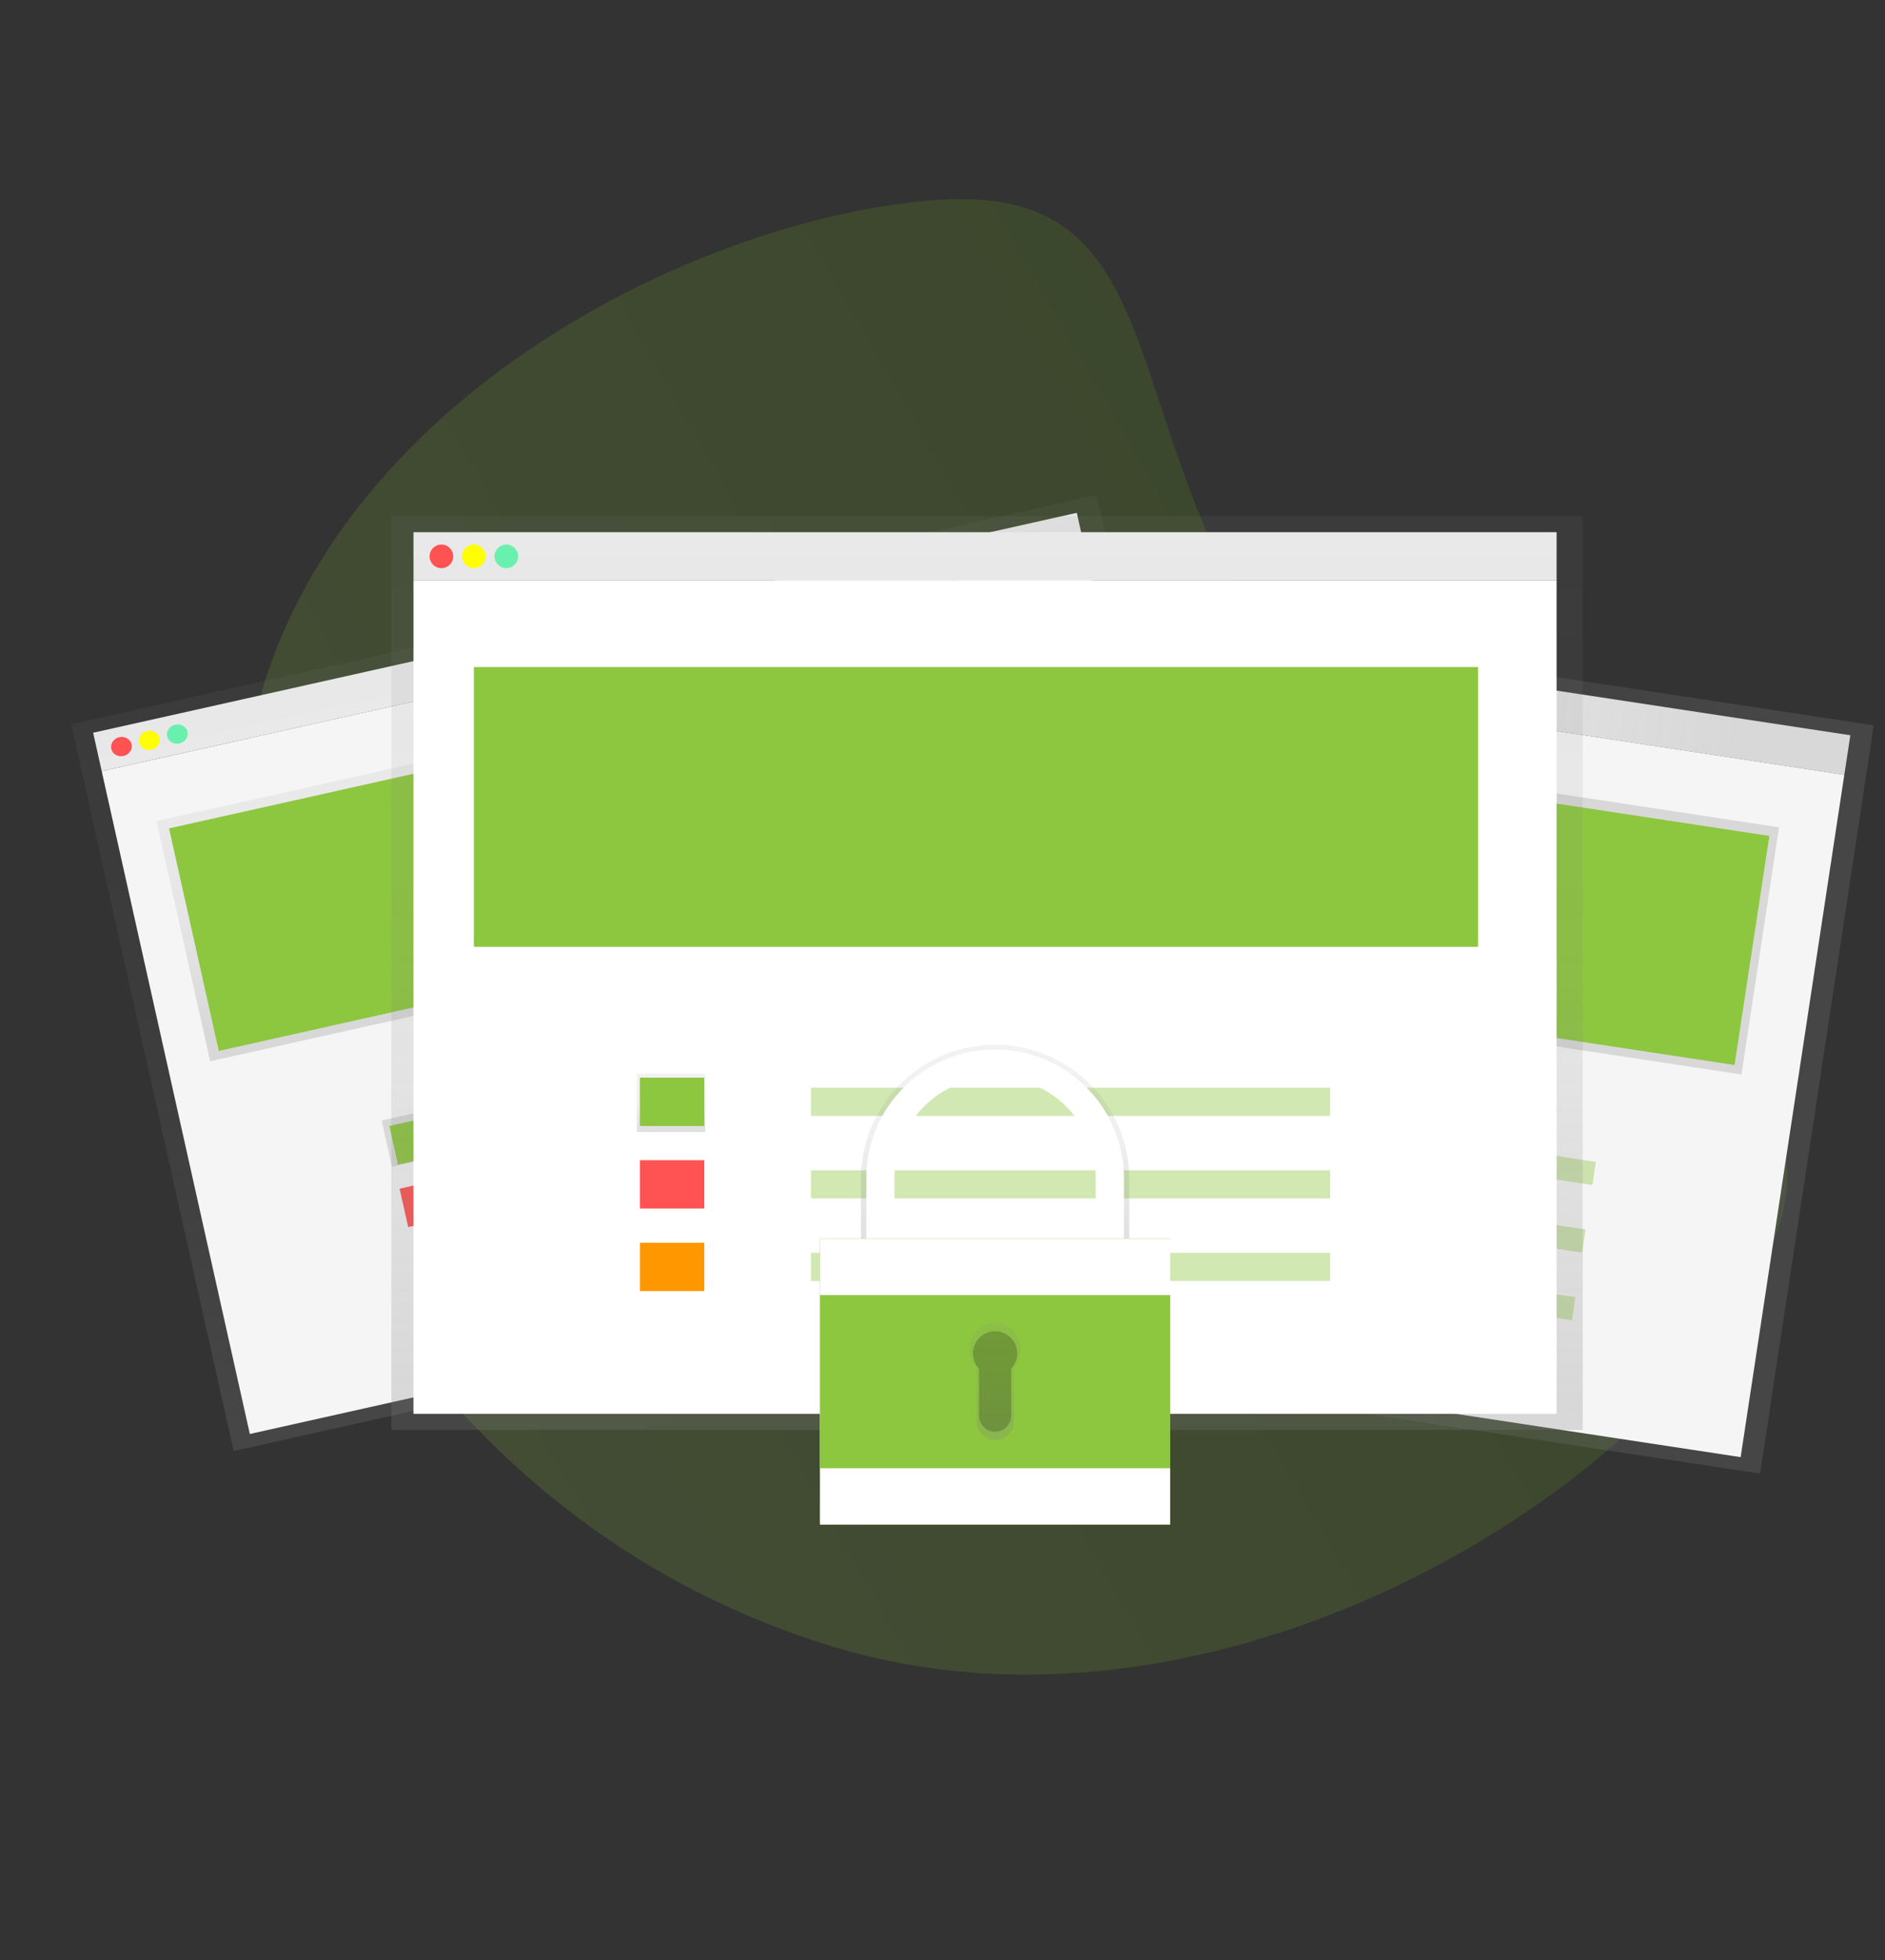 <svg xmlns="http://www.w3.org/2000/svg" xmlns:xlink="http://www.w3.org/1999/xlink" width="558.082" height="580.274" viewBox="0 0 558.082 580.274">
  <rect x="0" y="0" width="558.082" height="580.274" fill="#333333" stroke="none"/>
  <defs>
    <linearGradient id="linear-gradient" x1="0.5" y1="1" x2="0.5" gradientUnits="objectBoundingBox">
      <stop offset="0" stop-color="#8dc63f"/>
      <stop offset="1" stop-color="#5c9d04"/>
    </linearGradient>
    <linearGradient id="linear-gradient-2" x1="0.536" y1="0.879" x2="0.536" y2="0.113" gradientUnits="objectBoundingBox">
      <stop offset="0" stop-color="gray" stop-opacity="0.251"/>
      <stop offset="0.54" stop-color="gray" stop-opacity="0.122"/>
      <stop offset="1" stop-color="gray" stop-opacity="0.102"/>
    </linearGradient>
    <linearGradient id="linear-gradient-3" x1="0.527" y1="0.642" x2="0.527" y2="0.348" xlink:href="#linear-gradient-2"/>
    <linearGradient id="linear-gradient-4" x1="1.343" y1="1.571" x2="1.343" y2="0.718" xlink:href="#linear-gradient-2"/>
    <linearGradient id="linear-gradient-5" x1="0.474" y1="0.977" x2="0.474" y2="-0.023" xlink:href="#linear-gradient-2"/>
    <linearGradient id="linear-gradient-6" x1="0.502" y1="0.908" x2="0.502" y2="-0.092" xlink:href="#linear-gradient-2"/>
    <linearGradient id="linear-gradient-7" x1="-0.447" y1="-0.584" x2="-0.447" y2="-1.584" xlink:href="#linear-gradient-2"/>
    <linearGradient id="linear-gradient-8" x1="0.5" y1="1" x2="0.5" y2="0" xlink:href="#linear-gradient-2"/>
    <linearGradient id="linear-gradient-13" x1="0.5" y1="1" x2="0.5" y2="0.001" xlink:href="#linear-gradient-2"/>
  </defs>
  <g id="Group_2604" data-name="Group 2604" transform="translate(-101.918 -686.052)">
    <path id="Path_1891" data-name="Path 1891" d="M21.5,81.489c33.259-71.921,86.791-8.421,185.767-22.728s167.382-99.749,210.139-34.5,46.683,214.957-39.111,295.5-214.867,86.25-304.065,26.68S-11.755,153.41,21.5,81.489Z" transform="translate(436.51 686.052) rotate(60)" opacity="0.178" fill="url(#linear-gradient)"/>
    <g id="undraw_safe_bnk10" transform="translate(123.006 832.577)">
      <rect id="Rectangle_3297" data-name="Rectangle 3297" width="11.845" height="280.286" transform="translate(247.847 40.725) rotate(-81.36)" fill="#f5f5f5"/>
      <rect id="Rectangle_3298" data-name="Rectangle 3298" width="224.033" height="292.131" transform="translate(211.192 245.789) rotate(-81.36)" fill="url(#linear-gradient-2)"/>
      <rect id="Rectangle_3299" data-name="Rectangle 3299" width="204.293" height="280.286" transform="translate(217.149 242.698) rotate(-81.36)" fill="#f5f5f5"/>
      <circle id="Ellipse_213" data-name="Ellipse 213" cx="2.896" cy="2.896" r="2.896" transform="translate(252.204 38.325) rotate(-81.36)" fill="#ff5252"/>
      <circle id="Ellipse_214" data-name="Ellipse 214" cx="2.896" cy="2.896" r="2.896" transform="translate(260.076 39.518) rotate(-81.36)" fill="#ff0"/>
      <circle id="Ellipse_215" data-name="Ellipse 215" cx="2.896" cy="2.896" r="2.896" transform="translate(267.947 40.716) rotate(-81.36)" fill="#69f0ae"/>
      <rect id="Rectangle_3300" data-name="Rectangle 3300" width="74.02" height="251.668" transform="translate(245.69 133.736) rotate(-81.36)" fill="url(#linear-gradient-3)"/>
      <rect id="Rectangle_3301" data-name="Rectangle 3301" width="246.24" height="68.592" transform="translate(259.304 63.928) rotate(8.64)" fill="#8dc63f"/>
      <rect id="Rectangle_3302" data-name="Rectangle 3302" width="14.312" height="16.779" transform="translate(281.686 182.625) rotate(-81.36)" fill="url(#linear-gradient-4)"/>
      <rect id="Rectangle_3303" data-name="Rectangle 3303" width="15.79" height="11.845" transform="translate(284.433 169.564) rotate(8.64)" fill="#8dc63f"/>
      <rect id="Rectangle_3304" data-name="Rectangle 3304" width="15.79" height="11.845" transform="translate(281.385 189.566) rotate(8.64)" fill="#ff5252"/>
      <rect id="Rectangle_3305" data-name="Rectangle 3305" width="15.79" height="11.845" transform="translate(278.349 209.57) rotate(8.64)" fill="#ff9800"/>
      <rect id="Rectangle_3306" data-name="Rectangle 3306" width="127.312" height="6.906" transform="translate(325.527 178.304) rotate(8.64)" fill="#8dc63f" opacity="0.4"/>
      <rect id="Rectangle_3307" data-name="Rectangle 3307" width="127.312" height="6.906" transform="translate(322.485 198.307) rotate(8.64)" fill="#8dc63f" opacity="0.4"/>
      <rect id="Rectangle_3308" data-name="Rectangle 3308" width="127.312" height="6.906" transform="translate(319.449 218.311) rotate(8.64)" fill="#8dc63f" opacity="0.4"/>
      <rect id="Rectangle_3309" data-name="Rectangle 3309" width="298.417" height="11.654" transform="translate(6.485 70.375) rotate(-12.6)" fill="#f5f5f5"/>
      <rect id="Rectangle_3310" data-name="Rectangle 3310" width="311.025" height="220.458" transform="translate(-0.005 67.844) rotate(-12.6)" fill="url(#linear-gradient-5)"/>
      <rect id="Rectangle_3311" data-name="Rectangle 3311" width="298.417" height="201.034" transform="translate(9.025 81.756) rotate(-12.6)" fill="#f5f5f5"/>
      <ellipse id="Ellipse_216" data-name="Ellipse 216" cx="3.08" cy="2.848" rx="3.08" ry="2.848" transform="translate(11.238 72.365) rotate(-12.6)" fill="#ff5252"/>
      <ellipse id="Ellipse_217" data-name="Ellipse 217" cx="3.08" cy="2.848" rx="3.08" ry="2.848" transform="translate(19.513 70.52) rotate(-12.6)" fill="#ff0"/>
      <ellipse id="Ellipse_218" data-name="Ellipse 218" cx="3.08" cy="2.848" rx="3.08" ry="2.848" transform="translate(27.783 68.671) rotate(-12.6)" fill="#69f0ae"/>
      <rect id="Rectangle_3312" data-name="Rectangle 3312" width="267.946" height="72.841" transform="translate(25.249 96.539) rotate(-12.6)" fill="url(#linear-gradient-6)"/>
      <rect id="Rectangle_3313" data-name="Rectangle 3313" width="262.166" height="67.496" transform="translate(28.963 98.692) rotate(-12.6)" fill="#8dc63f"/>
      <rect id="Rectangle_3314" data-name="Rectangle 3314" width="17.863" height="14.08" transform="translate(91.896 185.135) rotate(-12.6)" fill="url(#linear-gradient-7)"/>
      <rect id="Rectangle_3315" data-name="Rectangle 3315" width="16.888" height="11.706" transform="translate(94.178 186.779) rotate(-12.653)" fill="#8dc63f"/>
      <rect id="Rectangle_3316" data-name="Rectangle 3316" width="16.814" height="11.654" transform="translate(97.219 205.34) rotate(-12.6)" fill="#ff5252"/>
      <rect id="Rectangle_3317" data-name="Rectangle 3317" width="16.888" height="11.706" transform="translate(102.977 225.781) rotate(-12.653)" fill="#ff9800"/>
      <rect id="Rectangle_3318" data-name="Rectangle 3318" width="135.546" height="6.798" transform="translate(136.985 178.536) rotate(-12.6)" fill="#8dc63f" opacity="0.4"/>
      <rect id="Rectangle_3319" data-name="Rectangle 3319" width="135.546" height="6.798" transform="translate(141.327 197.968) rotate(-12.6)" fill="#8dc63f" opacity="0.4"/>
      <rect id="Rectangle_3320" data-name="Rectangle 3320" width="135.546" height="6.798" transform="translate(145.67 217.395) rotate(-12.6)" fill="#8dc63f" opacity="0.4"/>
      <rect id="Rectangle_3321" data-name="Rectangle 3321" width="338.433" height="14.3" transform="translate(101.331 11.01)" fill="#f5f5f5"/>
      <rect id="Rectangle_3322" data-name="Rectangle 3322" width="352.733" height="270.508" transform="translate(94.777 6.243)" fill="url(#linear-gradient-8)"/>
      <rect id="Rectangle_3323" data-name="Rectangle 3323" width="338.433" height="246.675" transform="translate(101.331 25.31)" fill="#fff"/>
      <circle id="Ellipse_219" data-name="Ellipse 219" cx="3.498" cy="3.498" r="3.498" transform="translate(106.098 14.662)" fill="#ff5252"/>
      <circle id="Ellipse_220" data-name="Ellipse 220" cx="3.498" cy="3.498" r="3.498" transform="translate(115.709 14.662)" fill="#ff0"/>
      <circle id="Ellipse_221" data-name="Ellipse 221" cx="3.498" cy="3.498" r="3.498" transform="translate(125.319 14.662)" fill="#69f0ae"/>
      <rect id="Rectangle_3324" data-name="Rectangle 3324" width="303.875" height="89.375" transform="translate(115.631 47.356)" fill="url(#linear-gradient-8)"/>
      <rect id="Rectangle_3325" data-name="Rectangle 3325" width="297.32" height="82.821" transform="translate(119.206 50.931)" fill="#8dc63f"/>
      <rect id="Rectangle_3326" data-name="Rectangle 3326" width="20.258" height="17.279" transform="translate(167.469 171.289)" fill="url(#linear-gradient-8)"/>
      <rect id="Rectangle_3327" data-name="Rectangle 3327" width="19.067" height="14.3" transform="translate(168.362 172.481)" fill="#8dc63f"/>
      <rect id="Rectangle_3328" data-name="Rectangle 3328" width="19.067" height="14.3" transform="translate(168.362 196.91)" fill="#ff5252"/>
      <rect id="Rectangle_3329" data-name="Rectangle 3329" width="19.067" height="14.3" transform="translate(168.362 221.339)" fill="#ff9800"/>
      <rect id="Rectangle_3330" data-name="Rectangle 3330" width="153.725" height="8.342" transform="translate(219.008 175.46)" fill="#8dc63f" opacity="0.4"/>
      <rect id="Rectangle_3331" data-name="Rectangle 3331" width="153.725" height="8.342" transform="translate(219.008 199.889)" fill="#8dc63f" opacity="0.4"/>
      <rect id="Rectangle_3332" data-name="Rectangle 3332" width="153.725" height="8.342" transform="translate(219.008 224.318)" fill="#8dc63f" opacity="0.4"/>
      <rect id="Rectangle_3333" data-name="Rectangle 3333" width="110.825" height="91.162" transform="translate(216.923 217.168)" fill="url(#linear-gradient-8)"/>
      <path id="Path_1862" data-name="Path 1862" d="M553.255,504.464a31.034,31.034,0,0,1,62.068,0v19.859h8.687V504.464a39.723,39.723,0,1,0-79.445,0l0,19.859h8.687Z" transform="translate(-310.759 -301.793)" fill="url(#linear-gradient-8)"/>
      <path id="Path_1863" data-name="Path 1863" d="M555.572,504.873a29.792,29.792,0,1,1,59.583,0V523.94H623.5V504.873a38.133,38.133,0,0,0-76.267,0V523.94h8.342Z" transform="translate(-311.836 -302.601)" fill="#fff"/>
      <rect id="Rectangle_3334" data-name="Rectangle 3334" width="103.675" height="84.608" transform="translate(221.689 220.147)" fill="#8dc63f"/>
      <rect id="Rectangle_3335" data-name="Rectangle 3335" width="103.675" height="84.608" transform="translate(221.689 220.147)" fill="#fff"/>
      <rect id="Rectangle_3336" data-name="Rectangle 3336" width="103.675" height="51.242" transform="translate(221.689 236.831)" fill="#8dc63f"/>
      <path id="Path_1864" data-name="Path 1864" d="M613.686,610.318a7.6,7.6,0,1,0-13.108,5.208v16.219a5.529,5.529,0,0,0,11.059,0V615.526a7.567,7.567,0,0,0,2.05-5.208Z" transform="translate(-332.55 -357.543)" fill="url(#linear-gradient-13)"/>
      <path id="Path_1865" data-name="Path 1865" d="M613.338,613.286a6.554,6.554,0,1,0-11.321,4.487v13.984a4.767,4.767,0,0,0,9.533,0V617.772A6.555,6.555,0,0,0,613.338,613.286Z" transform="translate(-333.257 -359.176)" opacity="0.2"/>
    </g>
  </g>
</svg>
